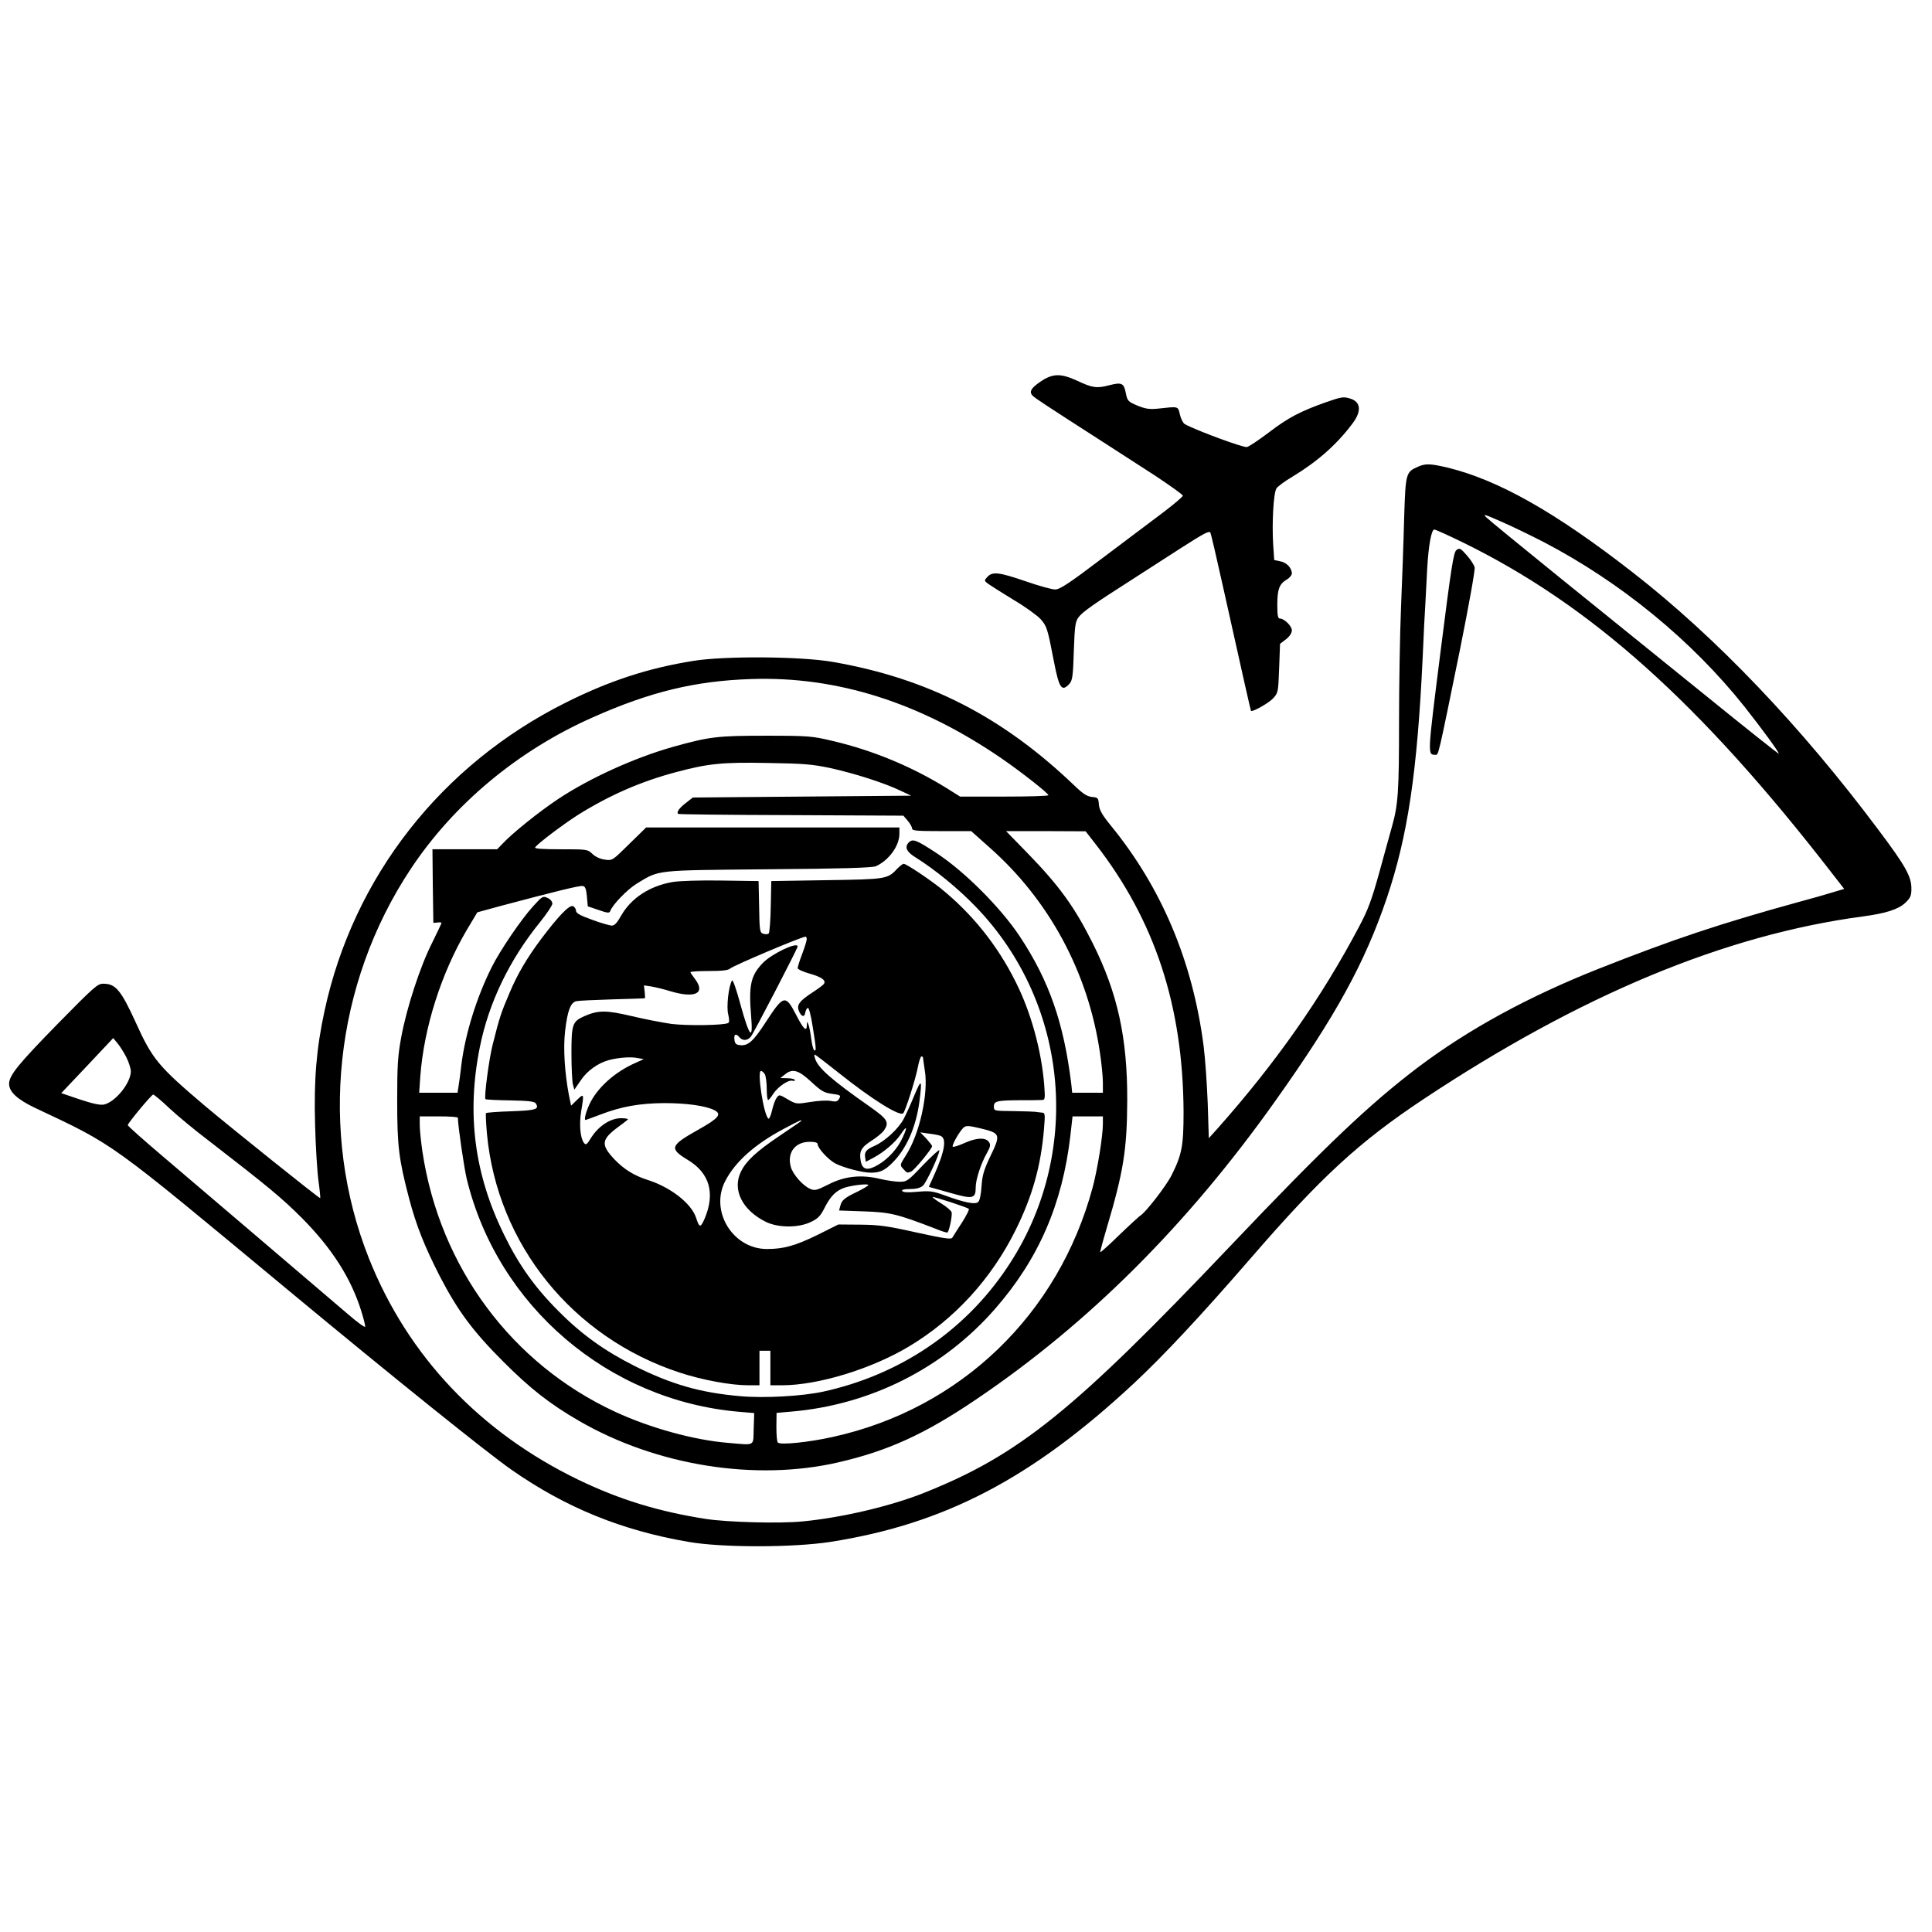 <?xml version="1.0" encoding="UTF-8"?> <svg xmlns="http://www.w3.org/2000/svg" xmlns:xlink="http://www.w3.org/1999/xlink" width="512" zoomAndPan="magnify" viewBox="0 0 384 384" height="512" preserveAspectRatio="xMidYMid meet" version="1.0"><rect x="-38.4" width="460.8" fill="#ffffff" y="-38.4" height="460.8" fill-opacity="1"></rect><rect x="-38.4" width="460.8" fill="#ffffff" y="-38.4" height="460.8" fill-opacity="1"></rect><path fill="#000000" d="M 207.254 75.559 C 205.34 76.789 204.691 77.547 204.941 78.195 C 205.16 78.738 205.34 78.883 211.805 83.07 C 214.188 84.59 217.945 87.008 220.109 88.418 C 222.312 89.859 226.574 92.605 229.609 94.555 C 232.605 96.543 235.098 98.312 235.098 98.527 C 235.062 98.746 233.328 100.227 231.234 101.812 C 229.102 103.402 223.648 107.52 219.137 110.914 C 212.418 116.008 210.648 117.16 209.711 117.16 C 209.059 117.16 206.461 116.441 203.859 115.535 C 198.586 113.73 197.25 113.551 196.238 114.672 C 195.59 115.391 195.59 115.43 196.457 116.078 C 196.961 116.441 199.203 117.848 201.441 119.219 C 203.715 120.555 206.098 122.289 206.785 123.012 C 208.047 124.422 208.191 124.816 209.422 131.211 C 210.504 136.844 211.012 137.602 212.562 135.902 C 213.141 135.254 213.285 134.387 213.43 129.402 C 213.609 124.422 213.719 123.555 214.367 122.688 C 215.09 121.676 217.438 120.016 224.805 115.32 C 227.008 113.91 231.379 111.094 234.555 109.035 C 239.395 105.93 240.371 105.426 240.586 105.895 C 240.73 106.254 241.812 110.879 243.004 116.258 C 247.121 134.75 248.566 141.176 248.641 141.285 C 248.891 141.574 252.07 139.805 252.973 138.867 C 254.055 137.711 254.055 137.637 254.238 132.836 L 254.418 127.961 L 255.609 127.055 C 256.332 126.48 256.766 125.828 256.766 125.285 C 256.766 124.422 255.246 122.941 254.383 122.941 C 253.984 122.941 253.875 122.289 253.875 120.23 C 253.875 117.125 254.273 116.078 255.719 115.211 C 256.297 114.887 256.766 114.309 256.766 113.984 C 256.766 112.902 255.719 111.781 254.453 111.562 L 253.262 111.312 L 253.047 108.133 C 252.793 103.91 253.117 98.023 253.695 97.082 C 253.949 96.688 255.355 95.641 256.836 94.773 C 261.785 91.773 265.574 88.488 268.754 84.262 C 270.668 81.77 270.523 79.859 268.32 79.207 C 267.055 78.809 266.586 78.883 263.59 79.93 C 258.496 81.734 256.043 83 252.18 85.961 C 250.227 87.441 248.277 88.742 247.844 88.848 C 247.16 89.031 237.695 85.527 235.496 84.301 C 235.168 84.117 234.734 83.289 234.52 82.422 C 234.121 80.688 234.34 80.762 230.043 81.23 C 228.453 81.375 227.656 81.266 226.07 80.617 C 224.262 79.859 224.082 79.676 223.793 78.27 C 223.398 76.137 223 75.922 220.473 76.57 C 217.98 77.223 217.148 77.113 214.008 75.633 C 211.012 74.262 209.387 74.223 207.254 75.559 Z M 207.254 75.559 " fill-opacity="1" fill-rule="nonzero"></path><path fill="#000000" d="M 281.863 92.75 C 279.406 93.832 279.371 94.012 279.082 103.043 C 278.973 107.52 278.684 115.43 278.469 120.594 C 278.25 125.758 278.07 136.086 278.07 143.523 C 278.07 157.426 277.891 159.918 276.664 164.289 C 276.266 165.66 275.145 169.812 274.133 173.461 C 272.617 178.914 271.895 180.863 270.125 184.188 C 262.613 198.414 253.477 211.379 241.957 224.344 L 240.262 226.223 L 240.043 219.289 C 239.898 215.461 239.539 210.297 239.215 207.805 C 237.047 191.121 230.906 176.496 220.832 164.145 C 219.027 161.941 218.52 161.004 218.414 159.918 C 218.305 158.582 218.234 158.512 217.039 158.402 C 216.066 158.293 215.27 157.789 213.609 156.199 C 199.309 142.477 184.43 134.855 165.582 131.57 C 159.262 130.449 144.02 130.344 137.809 131.355 C 128.781 132.797 121.09 135.328 112.496 139.625 C 87.688 152.012 70.242 174.293 64.5 200.941 C 62.875 208.453 62.371 214.629 62.625 223.512 C 62.73 227.883 63.059 232.973 63.309 234.781 C 63.562 236.621 63.707 238.137 63.637 238.137 C 63.348 238.137 45.832 224.09 40.812 219.867 C 31.457 211.922 30.305 210.586 26.945 203.145 C 24.055 196.824 22.973 195.527 20.59 195.527 C 19.398 195.488 18.82 196.031 11.598 203.363 C 3.652 211.488 1.809 213.727 1.809 215.426 C 1.809 217.012 3.434 218.492 6.793 220.117 C 23.082 227.809 21.094 226.402 57.605 256.699 C 77.754 273.422 96.75 288.695 101.66 292.125 C 112.422 299.637 123.547 304.188 136.871 306.465 C 143.48 307.617 157.527 307.617 165.039 306.465 C 187.68 302.926 205.016 293.895 225.309 275.008 C 231.234 269.484 238.602 261.613 248.676 249.984 C 262.578 233.914 270.164 226.945 282.945 218.457 C 314.184 197.73 342.895 185.812 370.156 182.164 C 374.816 181.551 377.273 180.754 378.68 179.457 C 379.727 178.445 379.906 178.047 379.906 176.602 C 379.906 174.219 378.754 172.125 373.406 165.012 C 358.059 144.461 341.086 126.66 324.512 113.766 C 309.164 101.812 297.789 95.387 287.676 92.93 C 284.246 92.137 283.344 92.102 281.863 92.75 Z M 306.746 107.699 C 322.129 115.719 336.285 127.309 346.758 140.492 C 350.262 144.934 353.547 149.41 353.547 149.809 C 353.547 149.914 346.758 144.535 338.488 137.816 C 330.18 131.102 317.289 120.664 309.852 114.672 C 302.41 108.641 295.91 103.332 295.406 102.824 C 294.648 102.102 295.078 102.211 298.258 103.621 C 300.352 104.523 304.145 106.363 306.746 107.699 Z M 290.602 107.738 C 316.133 120.195 337.91 139.695 364.129 173.57 L 366.547 176.676 L 364.129 177.398 C 362.754 177.832 359.793 178.66 357.52 179.273 C 341.918 183.574 332.781 186.605 317.613 192.602 C 303.711 198.125 291.973 204.52 281.934 212.066 C 272.219 219.434 263.48 227.703 244.484 247.707 C 213.32 280.5 202.559 289.164 183.672 296.715 C 177.062 299.348 167.422 301.625 159.621 302.383 C 155.035 302.852 144.742 302.562 140.375 301.914 C 130.84 300.434 123.148 298.051 115.023 294.148 C 95.449 284.688 81.078 269.555 73.348 250.164 C 63.309 224.957 66.453 195.598 81.617 172.738 C 90.176 159.812 102.961 149.156 117.805 142.586 C 129.25 137.492 138.172 135.328 149.328 134.965 C 166.41 134.387 182.949 139.66 199.129 150.781 C 203.066 153.492 208.336 157.645 208.375 158.043 C 208.375 158.223 204.438 158.328 199.598 158.328 L 190.824 158.328 L 188.188 156.668 C 181.254 152.371 173.523 149.156 165.543 147.281 C 161.426 146.305 160.852 146.23 152.219 146.23 C 142.578 146.23 141.059 146.414 133.801 148.434 C 126.109 150.602 117.117 154.684 110.797 158.906 C 107.113 161.363 101.805 165.625 99.891 167.684 L 98.809 168.801 L 85.953 168.801 L 86.023 176.098 L 86.133 183.43 L 86.965 183.355 C 87.398 183.285 87.758 183.355 87.758 183.43 C 87.758 183.535 86.926 185.27 85.918 187.328 C 83.531 192.023 80.859 200.219 79.777 206 C 79.055 209.898 78.945 211.633 78.945 218.82 C 78.945 227.848 79.273 230.41 81.293 238.137 C 82.738 243.629 84.363 247.672 87.398 253.633 C 91.008 260.566 93.934 264.535 100.035 270.641 C 105.383 275.984 109.172 278.98 115.094 282.414 C 130.441 291.297 150.125 294.473 166.664 290.645 C 176.523 288.371 183.891 285.012 194.109 278.078 C 216.355 263.055 236.035 243.41 253.477 218.82 C 265.504 201.918 271.246 191.41 275.617 178.555 C 279.805 166.168 281.684 153.562 282.766 130.703 C 282.945 126.336 283.199 121.461 283.309 119.871 C 283.379 118.281 283.559 115.176 283.668 113.008 C 283.922 108.457 284.5 105.246 285.078 105.246 C 285.293 105.246 287.785 106.363 290.602 107.738 Z M 165.039 152.66 C 169.805 153.707 175.801 155.621 178.941 157.137 L 181.109 158.148 L 159.406 158.328 L 137.703 158.512 L 136.367 159.559 C 135.066 160.531 134.414 161.438 134.777 161.762 C 134.848 161.867 144.961 161.977 157.238 162.012 L 179.555 162.121 L 180.422 163.133 C 180.891 163.676 181.289 164.398 181.289 164.688 C 181.289 165.117 182.301 165.191 187.176 165.191 L 193.027 165.191 L 196.637 168.406 C 208.555 178.914 216.32 193.359 218.629 209.285 C 218.953 211.414 219.207 214.051 219.207 215.172 L 219.207 217.191 L 213.105 217.191 L 212.926 215.461 C 211.441 203.363 208.555 194.984 202.703 186.137 C 198.949 180.469 191.762 173.246 186.199 169.598 C 182.191 166.961 181.434 166.637 180.641 167.43 C 179.738 168.332 180.168 169.309 181.938 170.391 C 185.805 172.812 190.391 176.531 193.965 180.25 C 212.637 199.605 215.234 229.652 200.105 252.043 C 191.652 264.645 178.762 273.277 163.629 276.598 C 159.441 277.5 151.93 277.934 147.129 277.5 C 139.254 276.816 133.547 275.191 126.219 271.543 C 120.258 268.547 115.672 265.297 111.086 260.672 C 106.43 256.051 103.141 251.465 100.254 245.543 C 94.258 233.445 92.707 221.309 95.379 208.094 C 97.148 199.281 101.266 190.758 107.332 183.285 C 108.668 181.621 109.785 179.961 109.785 179.602 C 109.785 179.203 109.391 178.699 108.848 178.48 C 107.91 178.047 107.766 178.121 105.922 180.18 C 103.574 182.742 99.387 188.918 97.727 192.238 C 94.766 198.16 92.523 205.312 91.73 211.414 C 91.551 213.113 91.262 215.098 91.152 215.82 L 90.938 217.191 L 83.316 217.191 L 83.531 214.016 C 84.254 204.266 87.688 193.469 92.777 184.836 L 94.871 181.332 L 99.352 180.105 C 110.473 177.145 115.203 175.988 115.816 176.098 C 116.324 176.168 116.504 176.676 116.648 178.156 L 116.828 180.141 L 118.961 180.863 C 120.691 181.477 121.125 181.516 121.27 181.117 C 121.703 179.852 124.664 176.785 126.613 175.59 C 131.164 172.848 130.008 172.992 152.762 172.773 C 167.023 172.668 173.453 172.484 174.102 172.16 C 176.668 171.004 178.762 168.117 178.762 165.734 L 178.762 164.469 L 128.422 164.469 L 125.062 167.754 C 121.738 171.043 121.703 171.078 120.223 170.859 C 119.32 170.754 118.344 170.285 117.766 169.742 C 116.793 168.801 116.684 168.801 111.449 168.801 C 107.98 168.801 106.211 168.695 106.355 168.441 C 106.789 167.719 111.773 163.965 114.805 162.012 C 121.09 158.078 127.336 155.332 134.414 153.453 C 140.77 151.758 143.59 151.469 152.578 151.648 C 159.766 151.758 161.426 151.902 165.039 152.66 Z M 217.801 167.828 C 229.57 182.996 235.133 199.969 235.242 220.984 C 235.242 227.738 234.918 229.473 232.859 233.59 C 231.812 235.684 227.621 241.102 226.609 241.641 C 226.359 241.82 224.48 243.52 222.457 245.469 C 220.434 247.457 218.738 248.973 218.664 248.898 C 218.629 248.863 219.207 246.66 219.965 244.098 C 223.289 232.938 224.012 228.531 224.047 218.637 C 224.082 206.289 222.133 197.367 217.184 187.473 C 213.574 180.25 210.539 176.062 204.258 169.598 L 199.961 165.191 L 207.867 165.191 L 215.777 165.227 Z M 25.102 210.117 C 25.609 211.125 26.004 212.391 26.004 212.934 C 26.004 215.242 22.938 219.035 20.66 219.539 C 19.902 219.684 18.496 219.395 15.895 218.531 L 12.176 217.266 L 17.34 211.812 L 22.504 206.324 L 23.332 207.336 C 23.805 207.875 24.598 209.141 25.102 210.117 Z M 33.699 220.301 C 35.324 221.816 38.898 224.777 41.68 226.871 C 53.309 235.863 56.016 238.102 59.988 242.074 C 65.98 248.105 69.809 254.102 71.832 260.672 C 72.266 262.047 72.59 263.383 72.59 263.672 C 72.59 263.961 71 262.805 69.086 261.141 C 62.695 255.688 40.055 236.367 32.613 230.051 C 28.605 226.656 25.355 223.766 25.391 223.621 C 25.535 223.078 30.121 217.555 30.449 217.555 C 30.629 217.555 32.109 218.781 33.699 220.301 Z M 91.008 222.176 C 91.008 223.656 92.234 232.109 92.777 234.348 C 98.918 259.59 120.875 278.367 146.91 280.605 L 149.906 280.859 L 149.801 283.965 C 149.691 287.539 150.234 287.25 144.707 286.781 C 137.992 286.242 129.215 283.82 122.355 280.645 C 101.699 271.109 87.434 251.863 83.965 228.93 C 83.676 226.945 83.426 224.559 83.426 223.586 L 83.426 221.887 L 87.215 221.887 C 89.312 221.887 91.008 221.996 91.008 222.176 Z M 219.207 223.367 C 219.207 225.789 218.16 232.289 217.184 235.973 C 210.395 261.25 190.93 279.992 165.582 285.59 C 160.742 286.672 155.035 287.25 154.602 286.711 C 154.422 286.531 154.312 285.121 154.312 283.605 L 154.348 280.824 L 157.238 280.57 C 173.02 279.234 187.465 271.941 197.758 260.168 C 206.422 250.273 211.156 239.332 212.742 225.754 L 213.176 221.887 L 219.207 221.887 Z M 219.207 223.367 " fill-opacity="1" fill-rule="nonzero"></path><path fill="#000000" d="M 289.484 109.324 C 288.906 109.758 288.473 112.469 286.305 129.621 C 283.703 150.277 283.703 149.988 285.293 150.023 C 285.945 150.023 285.762 150.746 290.203 129.008 C 291.902 120.52 293.238 113.188 293.094 112.758 C 292.984 112.285 292.301 111.238 291.539 110.371 C 290.312 108.965 290.098 108.855 289.484 109.324 Z M 289.484 109.324 " fill-opacity="1" fill-rule="nonzero"></path><path fill="#000000" d="M 178.363 172.629 C 176.414 174.727 176.234 174.762 164.316 174.941 L 153.301 175.121 L 153.195 180.18 C 153.156 182.957 152.941 185.379 152.797 185.523 C 152.617 185.703 152.148 185.738 151.715 185.594 C 151.027 185.379 150.953 185.055 150.883 180.25 L 150.773 175.121 L 143.371 175.016 C 139.184 174.941 134.992 175.086 133.691 175.305 C 129.105 176.098 125.461 178.48 123.438 182.02 C 122.68 183.391 122.137 183.969 121.633 183.969 C 121.234 183.969 119.43 183.465 117.695 182.812 C 115.238 181.949 114.48 181.477 114.48 181.008 C 114.48 180.648 114.191 180.215 113.867 180.105 C 113.145 179.816 110.941 182.129 107.547 186.641 C 104.766 190.363 102.816 193.648 101.266 197.367 C 99.602 201.27 99.312 202.098 97.941 207.551 C 97.219 210.297 96.172 218.168 96.496 218.457 C 96.57 218.566 98.809 218.676 101.41 218.711 C 105.055 218.781 106.285 218.926 106.5 219.324 C 107.223 220.48 106.535 220.695 101.625 220.875 C 98.988 220.949 96.715 221.129 96.605 221.238 C 96.496 221.309 96.605 223.188 96.785 225.355 C 98.844 247.312 113.797 265.836 135.066 272.805 C 139.578 274.289 145.215 275.336 148.754 275.336 L 150.953 275.336 L 150.953 268.473 L 153.121 268.473 L 153.121 275.336 L 155.398 275.336 C 162.582 275.336 173.094 272.121 180.566 267.68 C 189.703 262.227 197.035 254.207 201.875 244.457 C 205.23 237.668 206.895 231.711 207.508 224.309 C 207.762 221.273 207.723 221.164 206.965 221.129 C 206.566 221.094 206.062 221.02 205.848 220.984 C 205.664 220.949 203.715 220.875 201.512 220.84 C 197.574 220.805 197.539 220.805 197.539 219.938 C 197.539 218.855 198.117 218.711 202.633 218.676 C 204.582 218.676 206.566 218.676 206.965 218.637 C 207.723 218.637 207.762 218.531 207.543 215.605 C 207 208.816 204.906 201.16 201.875 195.164 C 198.227 187.832 193.133 181.516 186.887 176.496 C 184.504 174.617 180.133 171.691 179.629 171.691 C 179.41 171.691 178.871 172.125 178.363 172.629 Z M 160.344 186.68 C 160.344 186.969 159.945 188.266 159.441 189.602 C 158.938 190.902 158.539 192.203 158.539 192.422 C 158.539 192.637 159.586 193.141 160.887 193.504 C 163.305 194.191 164.207 194.84 163.773 195.527 C 163.629 195.777 162.691 196.465 161.645 197.152 C 158.973 198.883 158.32 199.68 158.754 200.836 C 159.188 202.062 159.91 202.316 160.055 201.27 C 160.129 200.836 160.344 200.402 160.562 200.328 C 160.777 200.258 161.176 201.773 161.535 204.086 C 162.258 208.527 162.258 208.996 161.824 208.742 C 161.645 208.633 161.391 207.625 161.246 206.504 C 161.102 205.348 160.852 204.086 160.707 203.688 C 160.379 202.93 160.379 202.93 160.379 203.723 C 160.344 205.168 159.73 204.625 158.25 201.738 C 156.117 197.621 155.758 197.691 152.184 203.184 C 149.727 206.973 148.68 207.914 147.09 207.73 C 146.297 207.66 146.043 207.406 145.973 206.613 C 145.828 205.527 146.297 205.348 146.984 206.18 C 147.598 206.902 148.535 206.863 149.223 206.07 C 149.727 205.492 158.539 188.52 158.539 188.121 C 158.539 187.113 153.375 189.566 151.605 191.41 C 149.184 193.938 148.789 195.852 149.293 201.988 C 149.727 206.973 148.969 206.18 147.199 199.75 C 146.367 196.645 145.645 194.621 145.5 194.875 C 144.816 195.961 144.348 200.148 144.742 201.629 C 144.961 202.605 144.996 203.184 144.742 203.324 C 143.984 203.797 136.582 203.902 133.441 203.508 C 131.672 203.254 128.094 202.566 125.531 201.953 C 120.477 200.762 118.887 200.762 116.105 201.988 C 113.758 203.039 113.578 203.613 113.578 209.43 C 113.578 212.211 113.723 214.953 113.867 215.531 L 114.156 216.578 L 115.422 214.738 C 116.684 212.824 118.887 211.27 121.055 210.691 C 123.004 210.188 125.422 210.008 126.723 210.297 L 127.953 210.512 L 126.363 211.234 C 122.211 213.039 118.672 216.219 117.152 219.504 C 116.43 221.059 116.035 222.609 116.395 222.609 C 116.43 222.609 117.73 222.141 119.25 221.562 C 123.438 219.938 127.086 219.289 131.996 219.25 C 136.512 219.25 140.301 219.793 142 220.66 C 143.516 221.453 142.867 222.25 138.75 224.559 C 133.152 227.703 132.973 228.281 136.727 230.555 C 141.059 233.156 142.18 237.199 140.051 242.219 C 139.219 244.098 139 244.062 138.352 242.039 C 137.414 239.188 133.297 235.973 128.746 234.527 C 126.039 233.66 124.051 232.434 122.137 230.445 C 119.391 227.523 119.5 226.512 122.789 224.055 C 123.691 223.406 124.559 222.719 124.773 222.539 C 124.953 222.395 124.375 222.25 123.473 222.25 C 121.344 222.25 119.031 223.766 117.551 226.039 C 116.613 227.559 116.469 227.664 116.035 227.125 C 115.312 226.078 115.094 223.441 115.527 220.805 C 116.105 217.336 116.07 217.266 114.699 218.602 L 113.508 219.758 L 113.074 217.664 C 112.242 213.258 111.918 208.348 112.316 204.953 C 112.785 200.906 113.398 199.246 114.555 198.992 C 115.023 198.883 118.238 198.738 121.703 198.633 C 125.172 198.523 128.094 198.449 128.168 198.414 C 128.238 198.414 128.203 197.836 128.133 197.113 L 127.988 195.852 L 129.434 196.066 C 130.262 196.211 131.961 196.609 133.223 197.008 C 138.172 198.488 140.301 197.441 138.137 194.586 C 137.629 193.938 137.23 193.324 137.23 193.215 C 137.23 193.105 138.895 192.996 140.914 192.996 C 143.551 192.996 144.742 192.855 145.141 192.492 C 145.789 191.914 159.152 186.246 160.09 186.172 C 160.234 186.137 160.344 186.391 160.344 186.68 Z M 166.773 213.293 C 173.234 218.457 178.832 221.961 179.52 221.273 C 179.953 220.805 181.902 214.738 182.41 212.211 C 182.625 210.98 182.988 209.973 183.133 209.973 C 183.312 209.973 183.457 210.078 183.457 210.223 C 183.457 210.402 183.637 211.523 183.816 212.789 C 184.574 217.301 182.77 225.426 180.062 229.617 C 178.832 231.566 178.832 231.566 179.52 232.324 C 180.312 233.191 180.277 233.156 181.074 232.867 C 181.688 232.648 185.262 228.316 185.262 227.809 C 185.262 227.664 184.719 226.98 184.105 226.293 L 182.914 225.066 L 184.684 225.32 C 185.66 225.426 186.672 225.645 186.922 225.754 C 188.223 226.258 187.789 228.82 185.621 233.66 L 184.613 235.898 L 188.73 237.055 C 193.387 238.391 193.93 238.281 193.93 235.973 C 193.93 234.418 194.977 231.242 196.168 229.148 C 196.816 227.992 196.926 227.559 196.602 227.051 C 195.988 226.039 194.18 226.078 191.762 227.16 C 190.57 227.703 189.488 228.027 189.379 227.918 C 189.09 227.664 190.785 224.742 191.547 224.09 C 192.016 223.695 192.594 223.73 194.723 224.234 C 198.914 225.246 198.984 225.391 196.746 230.012 C 195.555 232.543 195.23 233.625 195.086 235.793 C 194.977 237.523 194.723 238.645 194.398 238.934 C 193.75 239.438 191.762 239.043 187.789 237.598 C 185.406 236.73 184.793 236.656 182.336 236.875 C 180.457 237.055 179.484 236.984 179.34 236.73 C 179.16 236.477 179.664 236.332 180.855 236.332 C 182.047 236.332 182.914 236.117 183.422 235.684 C 184.105 235.105 186.707 229.508 186.707 228.641 C 186.707 228.387 185.262 229.723 183.492 231.531 C 180.496 234.707 180.242 234.887 178.832 234.887 C 178.039 234.887 176.27 234.637 174.898 234.312 C 171.141 233.406 167.855 233.77 164.641 235.43 C 162.332 236.586 161.934 236.695 161.031 236.297 C 159.621 235.719 157.562 233.406 157.168 231.891 C 156.406 229.109 158.031 226.945 160.922 226.945 C 161.969 226.945 162.512 227.09 162.512 227.414 C 162.512 228.207 164.676 230.555 166.086 231.277 C 167.82 232.145 171.465 233.082 173.094 233.082 C 174.863 233.082 175.836 232.648 177.281 231.203 C 180.133 228.426 182.047 224.09 182.734 219 C 183.312 214.484 183.168 214.27 181.723 217.734 C 181 219.504 180.027 221.637 179.594 222.43 C 178.582 224.344 175.871 226.836 173.852 227.738 C 172.117 228.496 171.754 228.965 171.973 230.156 L 172.082 230.918 L 173.523 230.156 C 175.656 229.039 177.969 227.051 179.016 225.465 C 180.242 223.621 180.422 223.875 179.449 226.004 C 178.508 228.172 176.594 230.301 174.574 231.492 C 172.477 232.723 171.465 232.543 171.105 230.918 C 170.707 228.895 171.105 228.098 173.164 226.762 C 174.211 226.113 175.332 225.176 175.656 224.742 C 176.812 223.078 176.449 222.465 172.91 219.973 C 165.219 214.594 162.582 212.246 162.004 210.402 C 161.859 209.973 161.824 209.609 161.934 209.609 C 162.078 209.609 164.207 211.27 166.773 213.293 Z M 152.039 213.547 C 152.219 213.941 152.398 215.242 152.398 216.434 C 152.398 217.664 152.508 218.637 152.688 218.637 C 152.832 218.602 153.266 218.098 153.664 217.445 C 154.566 216.039 156.695 214.559 157.527 214.809 C 157.887 214.883 158.105 214.809 157.961 214.629 C 157.852 214.449 157.168 214.305 156.445 214.305 L 155.109 214.27 L 155.973 213.582 C 157.492 212.316 158.684 212.645 161.246 215.027 C 163.234 216.867 163.773 217.191 165.363 217.41 C 167.023 217.625 167.168 217.699 166.809 218.348 C 166.484 218.926 166.195 219.035 165.109 218.82 C 164.391 218.676 162.547 218.781 161.031 219.035 C 158.285 219.469 158.25 219.469 156.551 218.492 C 154.926 217.52 154.855 217.52 154.387 218.168 C 154.098 218.531 153.664 219.684 153.445 220.73 C 153.195 221.816 152.867 222.5 152.688 222.32 C 151.75 221.383 150.449 212.859 151.242 212.859 C 151.461 212.859 151.82 213.184 152.039 213.547 Z M 159.082 222.934 C 158.863 223.078 156.949 224.414 154.746 225.895 C 150.414 228.82 148.355 230.699 147.309 232.793 C 145.465 236.406 147.488 240.523 152.254 242.871 C 154.746 244.062 158.719 244.062 161.176 242.871 C 162.621 242.184 163.09 241.676 163.957 239.945 C 165.109 237.668 166.266 236.551 168.035 236.008 C 169.66 235.539 172.621 235.215 172.586 235.539 C 172.586 235.684 171.648 236.227 170.527 236.801 C 167.855 238.066 167.312 238.535 167.023 239.656 L 166.773 240.594 L 171.793 240.773 C 176.992 240.957 178.328 241.281 186.094 244.277 C 187.211 244.746 188.223 245.035 188.332 244.965 C 188.691 244.566 189.344 241.426 189.125 240.918 C 189.016 240.594 188.078 239.801 187.066 239.188 C 186.055 238.57 185.297 237.996 185.371 237.922 C 185.516 237.777 192.195 239.945 192.555 240.27 C 192.699 240.379 192.086 241.605 191.184 243.016 C 190.281 244.387 189.414 245.758 189.27 246.012 C 189.055 246.371 187.574 246.156 182.156 244.965 C 176.344 243.664 174.68 243.445 170.996 243.41 L 166.629 243.375 L 162.512 245.434 C 158.07 247.602 155.758 248.25 152.434 248.25 C 145.645 248.25 141.023 240.703 144.164 234.707 C 146.152 230.879 150.051 227.414 155.758 224.379 C 159.082 222.609 159.695 222.359 159.082 222.934 Z M 159.082 222.934 " fill-opacity="1" fill-rule="nonzero"></path></svg> 
